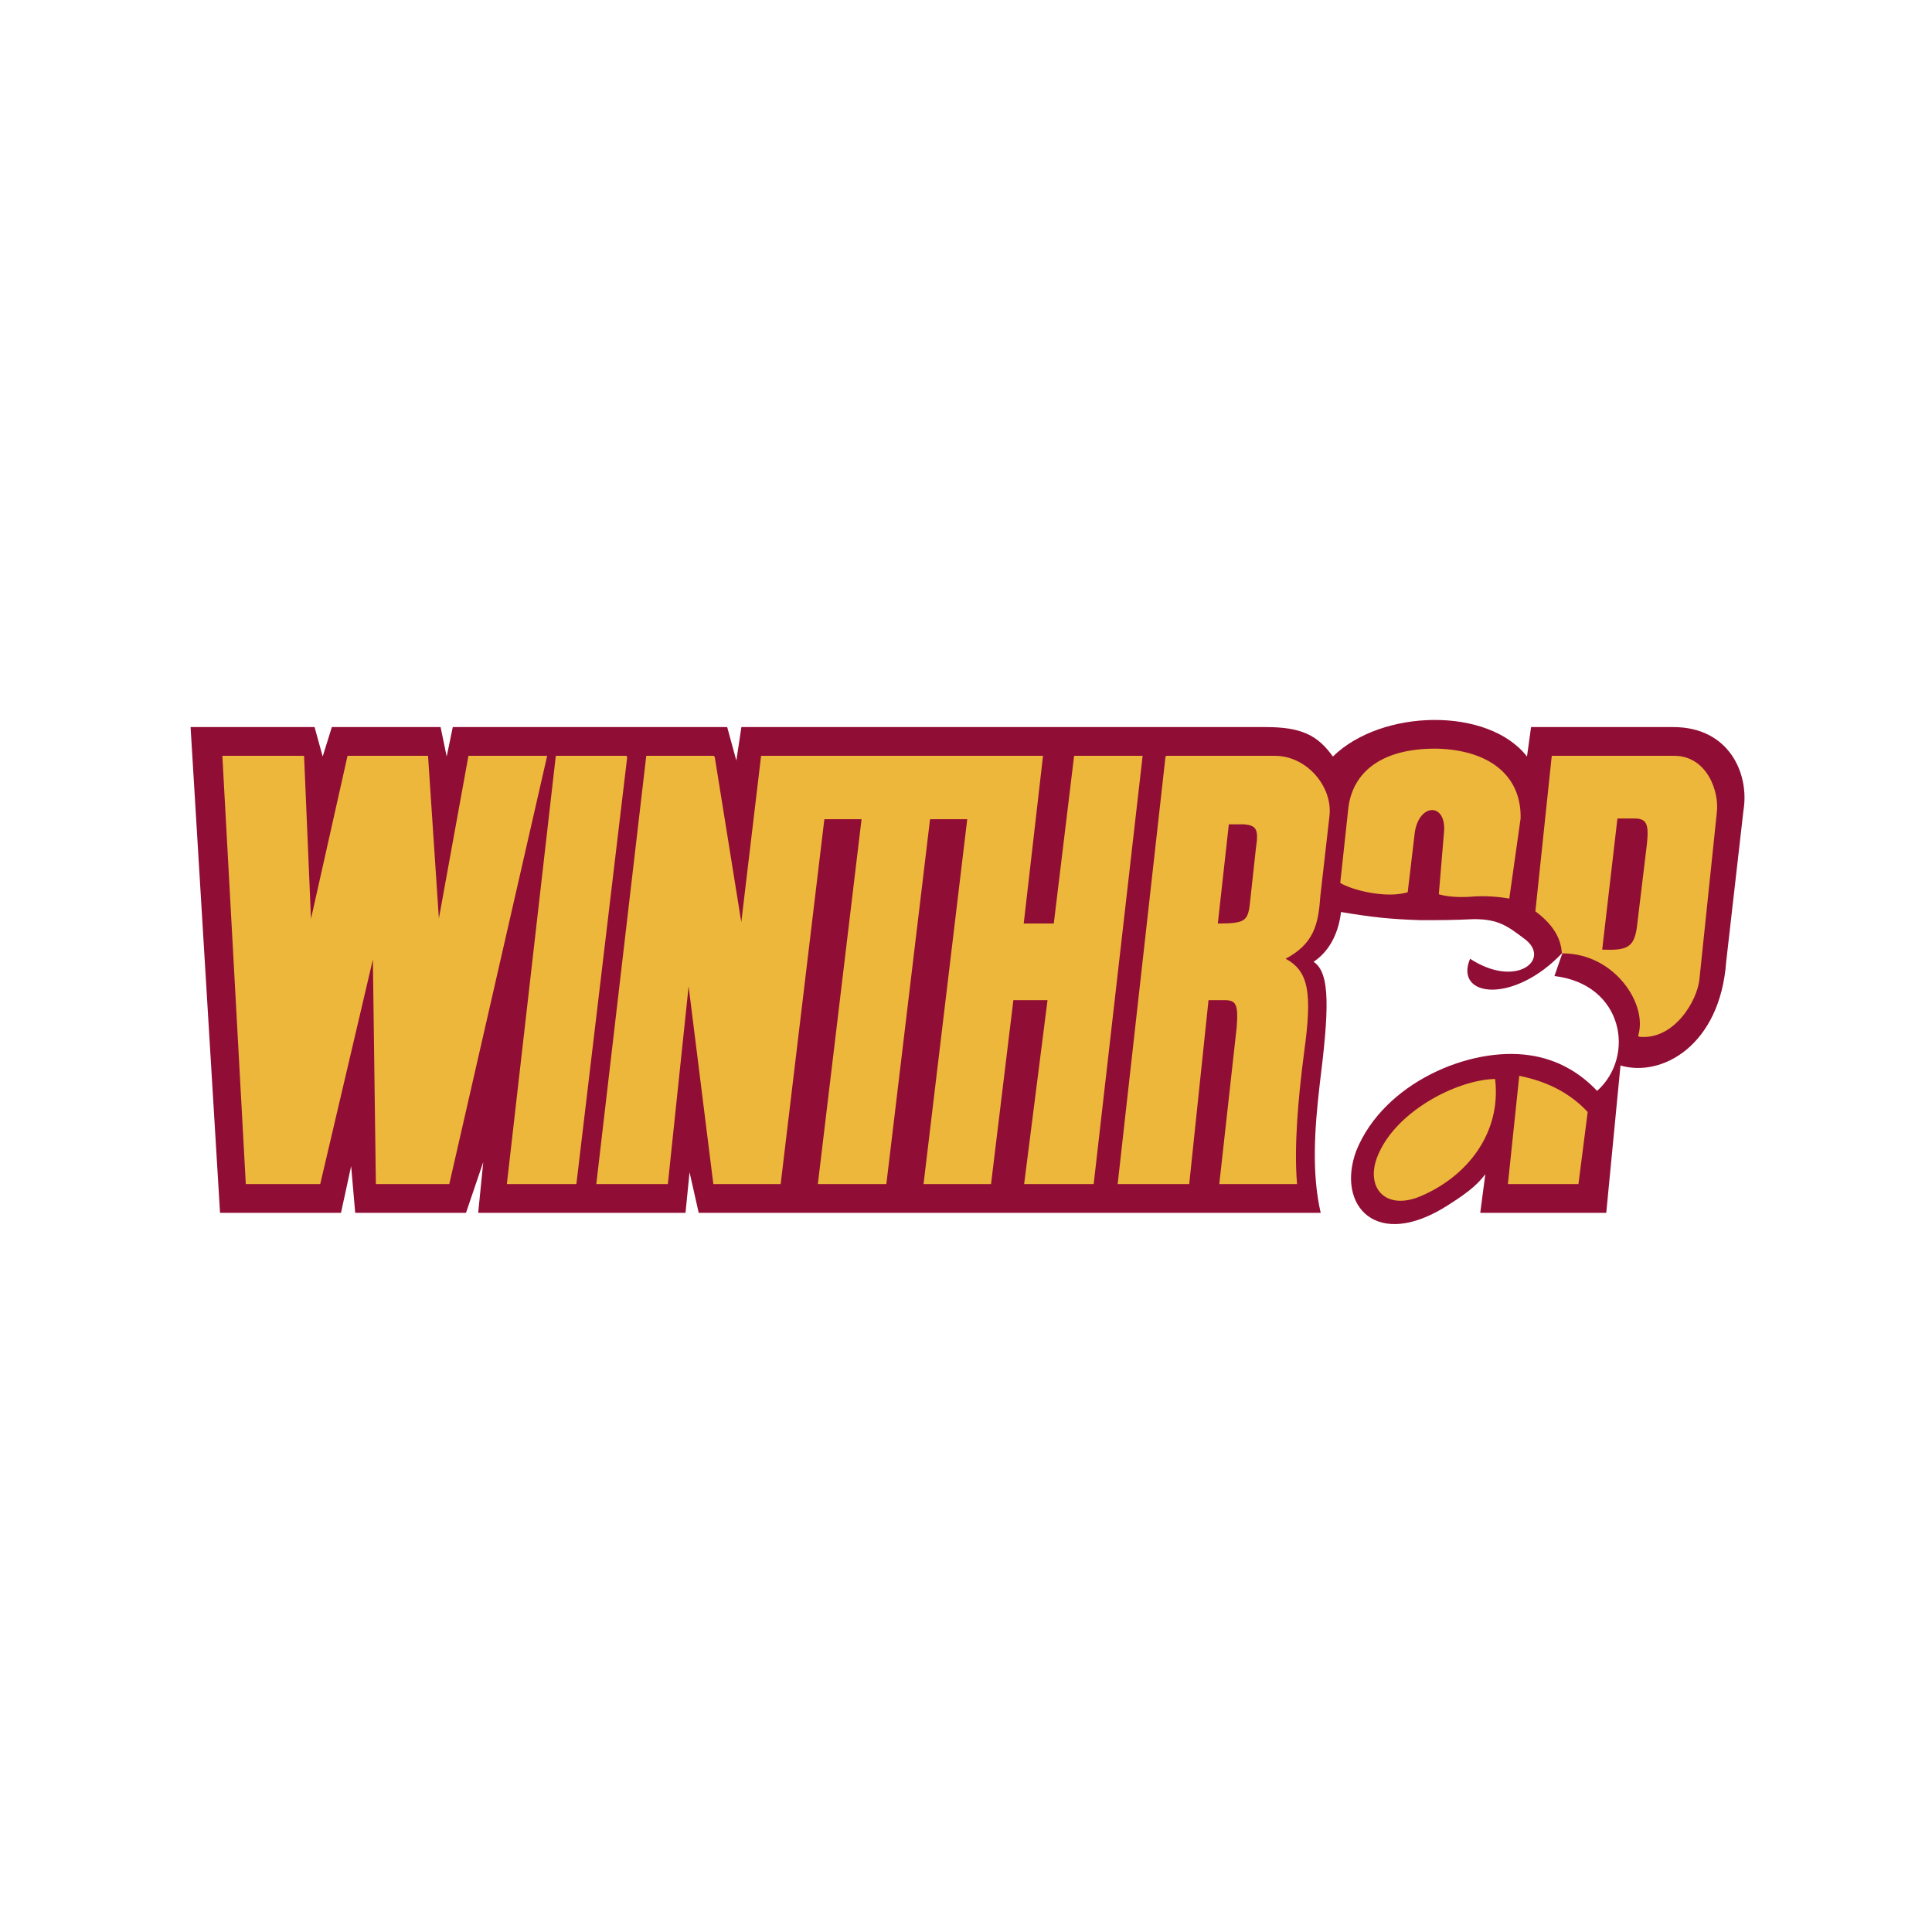 <svg xmlns="http://www.w3.org/2000/svg" width="2500" height="2500" viewBox="0 0 192.756 192.756"><path fill-rule="evenodd" clip-rule="evenodd" fill="#fff" d="M0 0h192.756v192.756H0V0z"/><path d="M162.082 123.135l1.52-15.615c4.26 1.318 10.242-2.637 10.85-11.56l1.725-16.527c.061-.402.094-.814.102-1.232v-.318c-.068-3.612-2.244-7.474-7.199-7.474h-17.035l-.506 3.245c-3.955-5.475-13.08-5.272-18.15 0-1.621-2.433-2.637-3.245-6.287-3.245H16.479l3.042 52.726h142.561z" fill-rule="evenodd" clip-rule="evenodd" fill="#fff"/><path d="M131.766 121.004c-.914-3.953-.609-8.414-.102-12.775.912-7.301 1.115-11.152-.609-12.269 1.824-1.216 2.535-3.245 2.738-4.968 3.041.507 4.766.71 7.908.811 2.027 0 3.244 0 5.373-.101 2.436 0 3.348.709 4.969 1.926 2.84 2.028-.709 5.069-5.373 2.028-1.623 3.854 4.359 4.563 9.227-.608l-.811 2.332c6.895.812 8.111 8.012 4.258 11.459-1.723-1.826-3.953-3.145-6.691-3.549-5.982-.914-14.602 2.736-17.34 9.529-2.027 5.477 2.029 10.039 9.229 5.375 2.23-1.42 2.939-2.129 3.648-3.041l-.506 3.852h12.572l1.42-14.701c4.158 1.217 9.938-2.027 10.545-10.343l1.725-15.107c.607-3.65-1.42-8.314-6.996-8.314h-14.195l-.406 2.94c-3.854-4.968-14.5-4.766-19.367 0-1.52-2.129-3.143-2.94-6.691-2.94h-52.32l-.506 3.346-.913-3.346H45.174l-.608 2.94-.609-2.94H33.108l-.913 2.94-.811-2.94h-12.37l2.94 48.466H34.02l1.014-4.664.405 4.664h11.052l1.724-5.068-.507 5.068h20.684l.405-4.055.913 4.055h62.056v-.002z" fill-rule="evenodd" clip-rule="evenodd" fill="#900d35"/><path fill-rule="evenodd" clip-rule="evenodd" fill="#ecb73b" d="M22.259 75.479l2.332 42.585h7.301l5.373-22.915.305 22.915h7.199l9.733-42.585h-7.706l-3.042 16.729-1.115-16.729H34.73l-3.751 16.729-.71-16.729h-8.01z"/><path fill="none" stroke="#ecb73b" stroke-width=".142" stroke-miterlimit="2.613" d="M22.259 75.479l2.332 42.585h7.301l5.373-22.915.305 22.915h7.199l9.733-42.585h-7.706l-3.042 16.729-1.115-16.729H34.73l-3.751 16.729-.71-16.729h-8.01z"/><path fill-rule="evenodd" clip-rule="evenodd" fill="#ecb73b" d="M62.512 75.479h-6.996l-4.867 42.585h6.794l5.069-42.585z"/><path fill="none" stroke="#ecb73b" stroke-width=".142" stroke-miterlimit="2.613" d="M62.512 75.479h-6.996l-4.867 42.585h6.794l5.069-42.585z"/><path fill-rule="evenodd" clip-rule="evenodd" fill="#ecb73b" d="M71.232 75.479h-6.691l-4.969 42.585h6.996l2.129-20.279 2.535 20.279h6.591l4.36-36.4h3.853l-4.36 36.4h6.692l4.36-36.4h3.853l-4.36 36.4h6.591l2.229-18.351h3.551l-2.334 18.351h6.795l4.867-42.585h-6.693l-2.028 16.729h-3.142l1.925-16.729H75.998l-2.029 17.034-2.737-17.034z"/><path fill="none" stroke="#ecb73b" stroke-width=".142" stroke-miterlimit="2.613" d="M71.232 75.479h-6.691l-4.969 42.585h6.996l2.129-20.279 2.535 20.279h6.591l4.36-36.4h3.853l-4.36 36.4h6.692l4.36-36.4h3.853l-4.36 36.4h6.591l2.229-18.351h3.551l-2.334 18.351h6.795l4.867-42.585h-6.693l-2.028 16.729h-3.142l1.925-16.729H75.998l-2.029 17.034-2.737-17.034z"/><path d="M150.521 89.572l1.117-7.908c.102-4.056-2.84-6.692-8.111-6.895-5.273-.102-8.416 2.027-8.924 5.779l-.811 7.503c1.217.71 4.461 1.521 6.59.913l.709-5.982c.508-3.042 3.348-2.94 3.043.102l-.508 6.083s1.217.405 3.447.203a15.364 15.364 0 0 1 3.448.202z" fill-rule="evenodd" clip-rule="evenodd" fill="#ecb73b"/><path d="M150.521 89.572l1.117-7.908c.102-4.056-2.84-6.692-8.111-6.895-5.273-.102-8.416 2.027-8.924 5.779l-.811 7.503c1.217.71 4.461 1.521 6.59.913l.709-5.982c.508-3.042 3.348-2.94 3.043.102l-.508 6.083s1.217.405 3.447.203a15.364 15.364 0 0 1 3.448.202z" fill="none" stroke="#ecb73b" stroke-width=".142" stroke-miterlimit="2.613"/><path d="M149.104 107.721c.607 5.375-2.84 9.633-7.402 11.561-3.346 1.42-5.373-.711-4.258-3.752 1.722-4.563 7.908-7.706 11.66-7.809z" fill-rule="evenodd" clip-rule="evenodd" fill="#ecb73b"/><path d="M149.104 107.721c.607 5.375-2.84 9.633-7.402 11.561-3.346 1.42-5.373-.711-4.258-3.752 1.722-4.563 7.908-7.706 11.66-7.809z" fill="none" stroke="#ecb73b" stroke-width=".142" stroke-miterlimit="2.613"/><path d="M163.502 103.361c3.447.406 5.779-3.549 5.98-5.678l1.725-16.527c.305-2.23-1.014-5.678-4.158-5.678h-12.166L153.26 90.89c2.027 1.521 2.535 2.941 2.637 4.157 5.273 0 8.619 5.172 7.605 8.314z" fill-rule="evenodd" clip-rule="evenodd" fill="#ecb73b"/><path d="M163.502 103.361c3.447.406 5.779-3.549 5.98-5.678l1.725-16.527c.305-2.23-1.014-5.678-4.158-5.678h-12.166L153.26 90.89c2.027 1.521 2.535 2.941 2.637 4.157 5.273 0 8.619 5.172 7.605 8.314z" fill="none" stroke="#ecb73b" stroke-width=".142" stroke-miterlimit="2.613"/><path d="M158.33 110.967l-.912 7.098h-6.896l1.117-10.646c2.939.606 5.068 1.823 6.691 3.548z" fill-rule="evenodd" clip-rule="evenodd" fill="#ecb73b"/><path d="M158.33 110.967l-.912 7.098h-6.896l1.117-10.646c2.939.606 5.068 1.823 6.691 3.548z" fill="none" stroke="#ecb73b" stroke-width=".142" stroke-miterlimit="2.613"/><path d="M159.852 94.744c2.434.101 3.143-.203 3.447-2.129l1.014-8.416c.203-1.926 0-2.535-1.217-2.535h-1.725l-1.519 13.08z" fill-rule="evenodd" clip-rule="evenodd" fill="#900d35"/><path d="M116.354 75.479l-4.766 42.586h6.996l1.926-18.352h1.623c1.217 0 1.52.404 1.316 2.838l-1.723 15.514h7.605c-.305-3.65.102-8.416.709-13.08.811-5.881.506-8.111-1.926-9.329 2.939-1.521 3.346-3.447 3.549-6.286l.912-8.01c.303-2.839-2.23-5.881-5.375-5.881h-10.846z" fill-rule="evenodd" clip-rule="evenodd" fill="#ecb73b"/><path d="M116.354 75.479l-4.766 42.586h6.996l1.926-18.352h1.623c1.217 0 1.52.404 1.316 2.838l-1.723 15.514h7.605c-.305-3.65.102-8.416.709-13.08.811-5.881.506-8.111-1.926-9.329 2.939-1.521 3.346-3.447 3.549-6.286l.912-8.01c.303-2.839-2.23-5.881-5.375-5.881h-10.846z" fill="none" stroke="#ecb73b" stroke-width=".142" stroke-miterlimit="2.613"/><path d="M121.422 92.208c2.738 0 3.145-.203 3.346-2.028l.609-5.577c.305-1.927 0-2.332-1.318-2.434h-1.521l-1.116 10.039z" fill-rule="evenodd" clip-rule="evenodd" fill="#900d35"/><path d="M121.422 92.208c2.738 0 3.145-.203 3.346-2.028l.609-5.577c.305-1.927 0-2.332-1.318-2.434h-1.521l-1.116 10.039z" fill="none" stroke="#ecb73b" stroke-width=".142" stroke-miterlimit="2.613"/></svg>